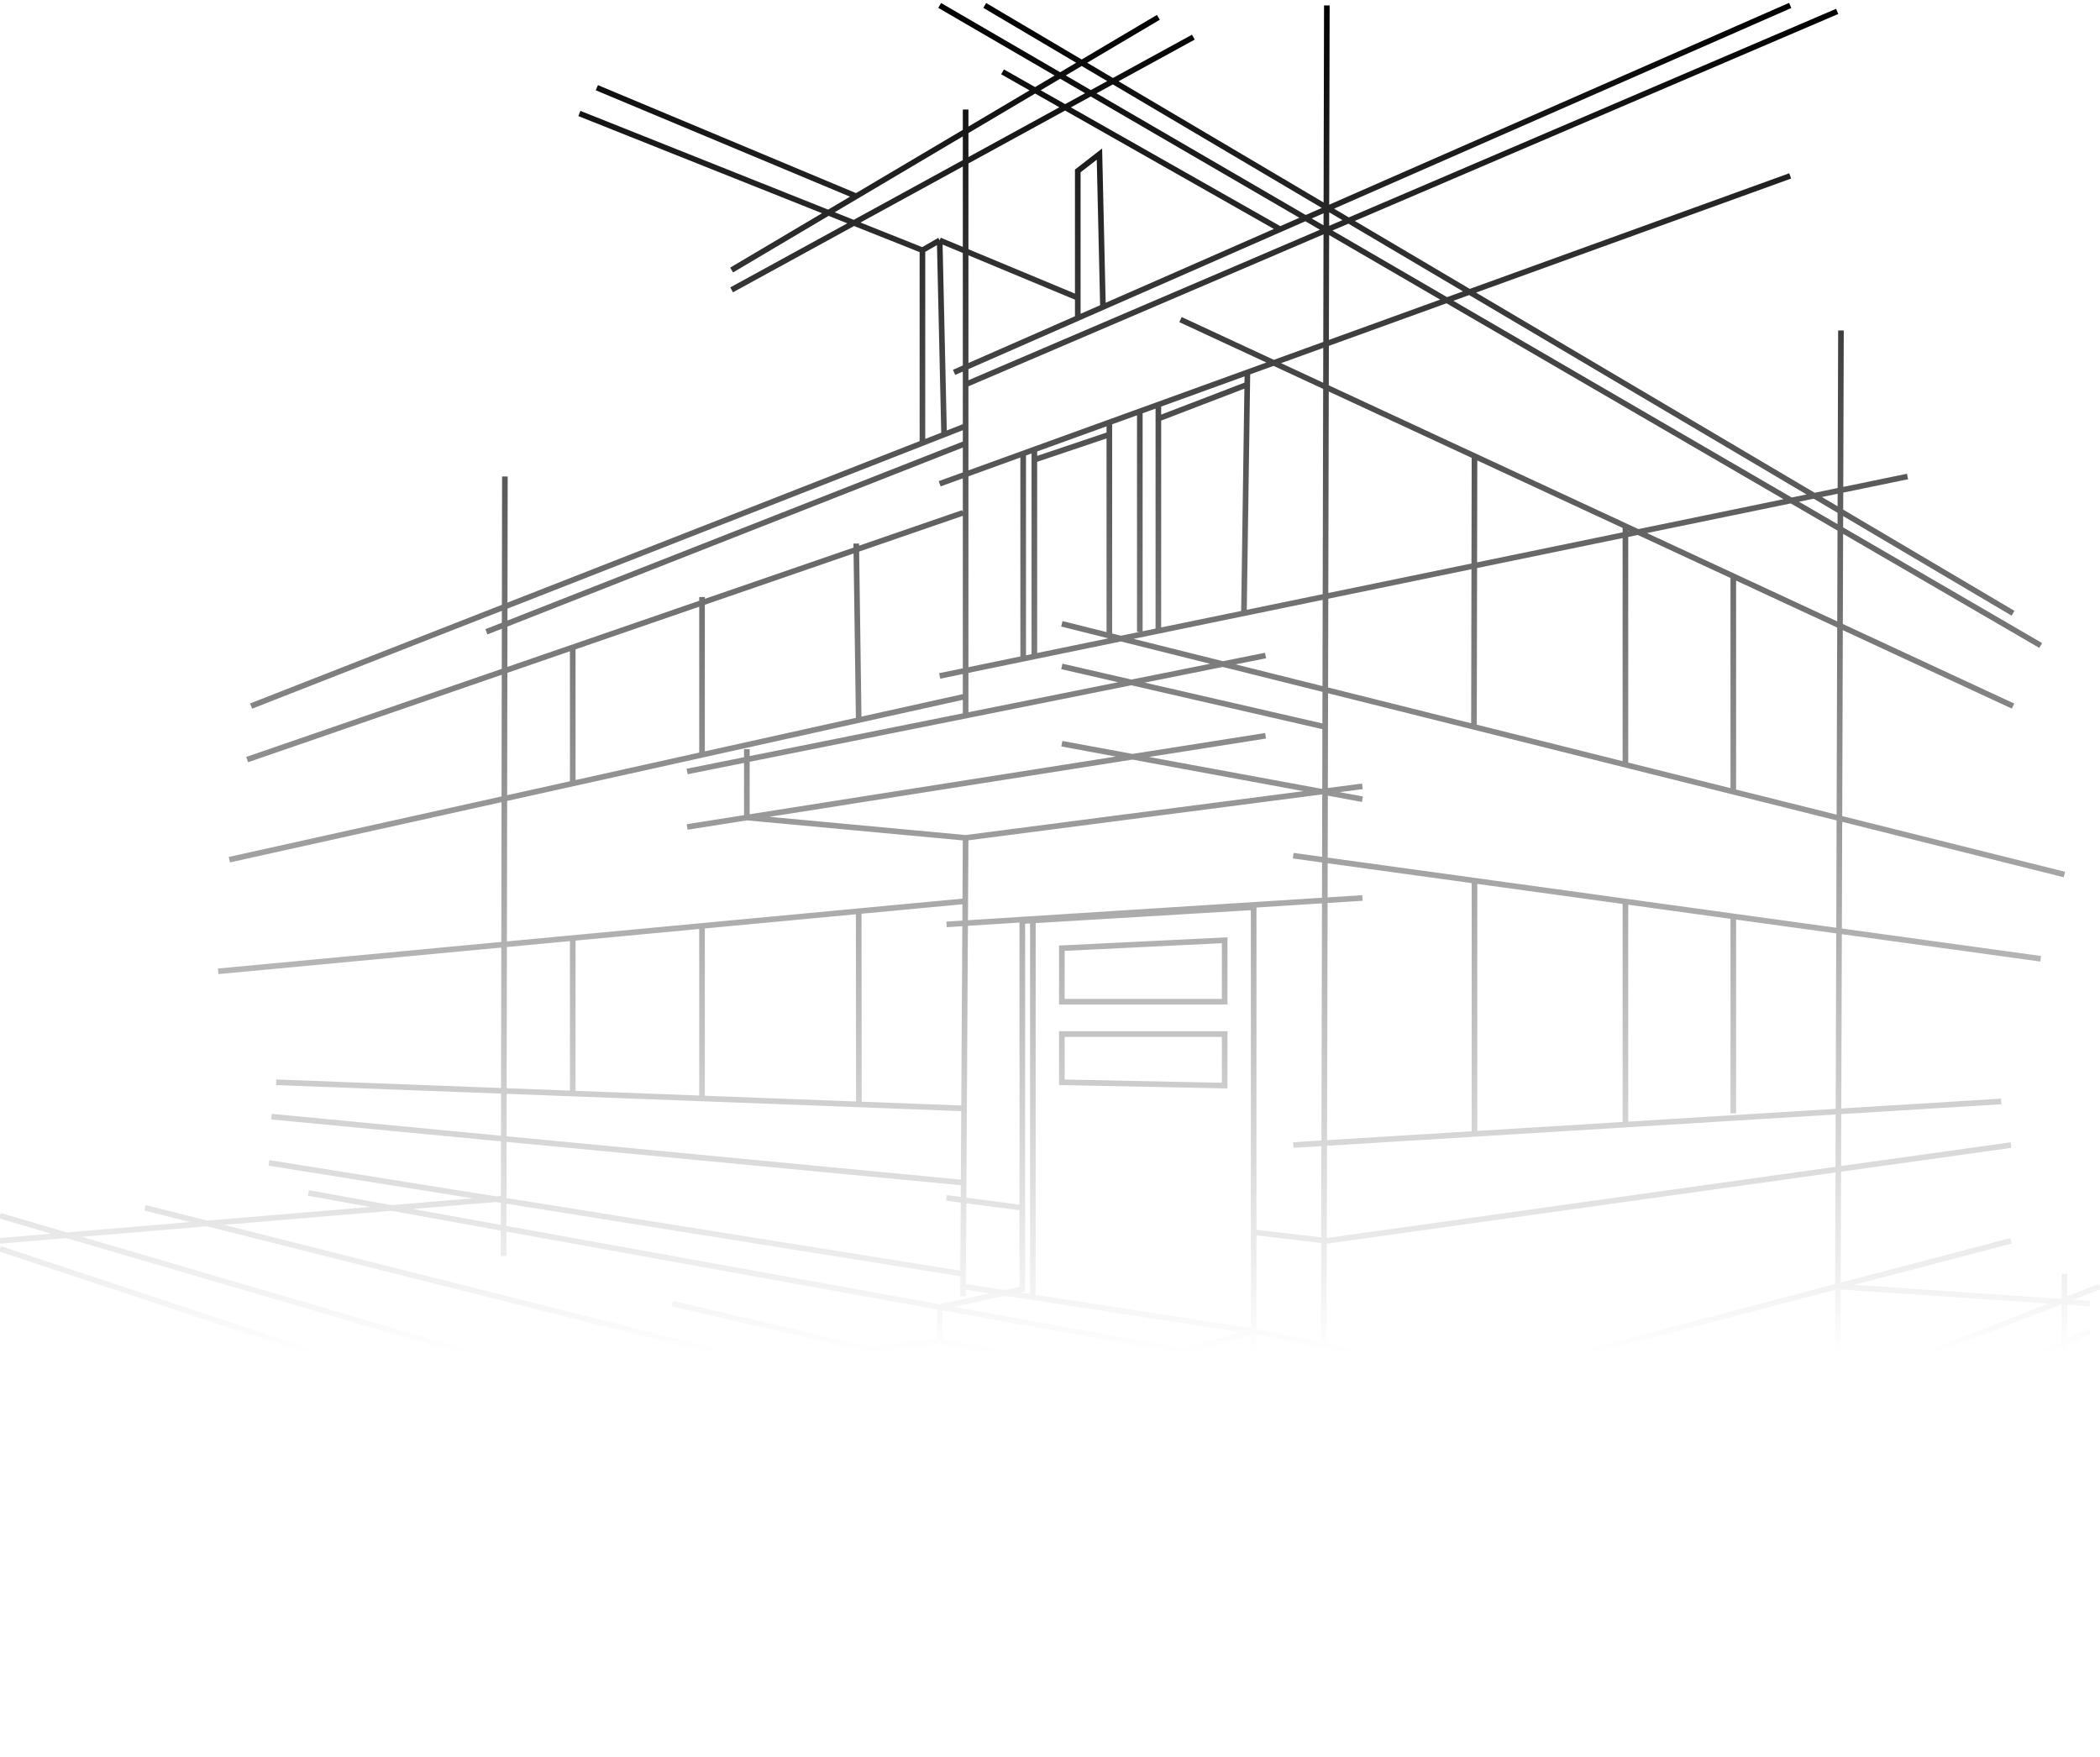 <svg width="386" height="323" viewBox="0 0 386 323" fill="none" xmlns="http://www.w3.org/2000/svg">
<path d="M266.538 317.994L0 229.577M268.476 302.203L0 223.502M0 228.117L92.561 220.343M26.653 222.043L252.242 278.883M122.365 292.974L369.641 228.117M384.181 239.657L337.691 236.498M386 236.498L211.536 304.51M211.536 322L384.181 244.755M379.458 234.191V253.136M344.927 280.826L230.435 258.602V244.755M243.155 320.54L243.886 1M369.646 210.507L243.886 228.117L230.435 226.537M367.827 202.49L237.707 210.507M237.707 157.309L375.094 176.259M379.458 160.772L195.177 114.68M252.242 269.714L123.578 239.657M195.177 267.711L237.707 256.779M252.242 254.683L56.697 219.312M177.004 234.191L49.429 213.786M202.059 257.99L216.442 254.683M216.442 254.683V248.766L230.435 244.755M216.442 254.683L172.723 246.578M230.435 244.755L250.427 248.766M230.435 244.755V166.782L187.91 169.333V237L172.723 240.302V246.578M230.435 244.755L177.004 236.498M159.897 248.14L172.723 246.578M189.849 238.317V169.218M173.977 169.941L250.427 165.083M271.026 161.905V208.453M187.91 222.043L173.977 220.224M177.128 217.428L49.912 205.285M177.248 203.77L50.762 198.967M177.248 165.691L157.839 167.514M157.839 167.514L40.099 178.566M157.839 167.514L157.866 203.033M129.04 201.937V170.217M105.276 201.039V172.128M92.561 230.912L92.804 87.598M250.427 146.925L195.177 136.725M232.617 135.265L126.302 152.027M250.427 144.558L177.491 154.031M177.491 154.031L177.004 238.317M177.491 154.031L137.277 150.296V137.729M232.617 120.51L126.302 141.827M243.523 133.626L195.177 122.514M298.768 165.732V206.745M318.595 168.467V204.677M337.691 279.422L338.385 60.755M370.009 129.803L216.989 58.752M270.929 133.626L271.026 83.845M298.768 96.725V140.588M318.595 105.931V145.548M42.162 158.042L177.248 128.072M177.491 131.563V20.129M157.839 132.378L157.384 99.926M129.04 138.765V109.762M105.276 144.038V118.659M45.433 139.64L177.004 94.275M177.491 81.524L89.409 116.149M177.248 78.429L46.159 129.803M350.623 87.598L172.723 124.264M375.094 118.659L172.723 1M370.009 112.737L181.006 1M329.055 32.337L229.287 68.455M229.287 68.455L172.723 88.933M229.287 68.455L228.648 112.737M209.51 75.616V116.149M212.919 74.382V115.979M203.91 77.642V116.863M188.071 83.38V121.1M190.124 82.634V120.676M229.287 70.684L212.919 76.97M203.91 79.885L190.124 84.531M337.691 2.096L177.491 70.684M329.055 1L175.369 68.455M169.553 81.441V46.001M169.553 46.001L172.723 44.177M169.553 46.001L106.494 20.862M172.723 44.177L198.104 54.746M172.723 44.177L173.531 79.885M198.104 58.48V31.426L202.087 28.331L202.734 56.445M235.309 42.151L184.276 13.208M219.35 6.83L134.479 53.286M212.919 3.187L134.479 49.643M109.705 16.123L157.384 36.077M195.177 184.152H225.106V172.856L195.177 174.316V184.152ZM225.106 199.575V190.102H195.177V198.967L225.106 199.575Z" stroke="url(#paint0_linear_2016_8259)" stroke-width="1.032" stroke-miterlimit="10"/>
<defs>
<linearGradient id="paint0_linear_2016_8259" x1="193" y1="1" x2="193" y2="322" gradientUnits="userSpaceOnUse">
<stop/>
<stop offset="0.772" stop-opacity="0"/>
</linearGradient>
</defs>
</svg>
